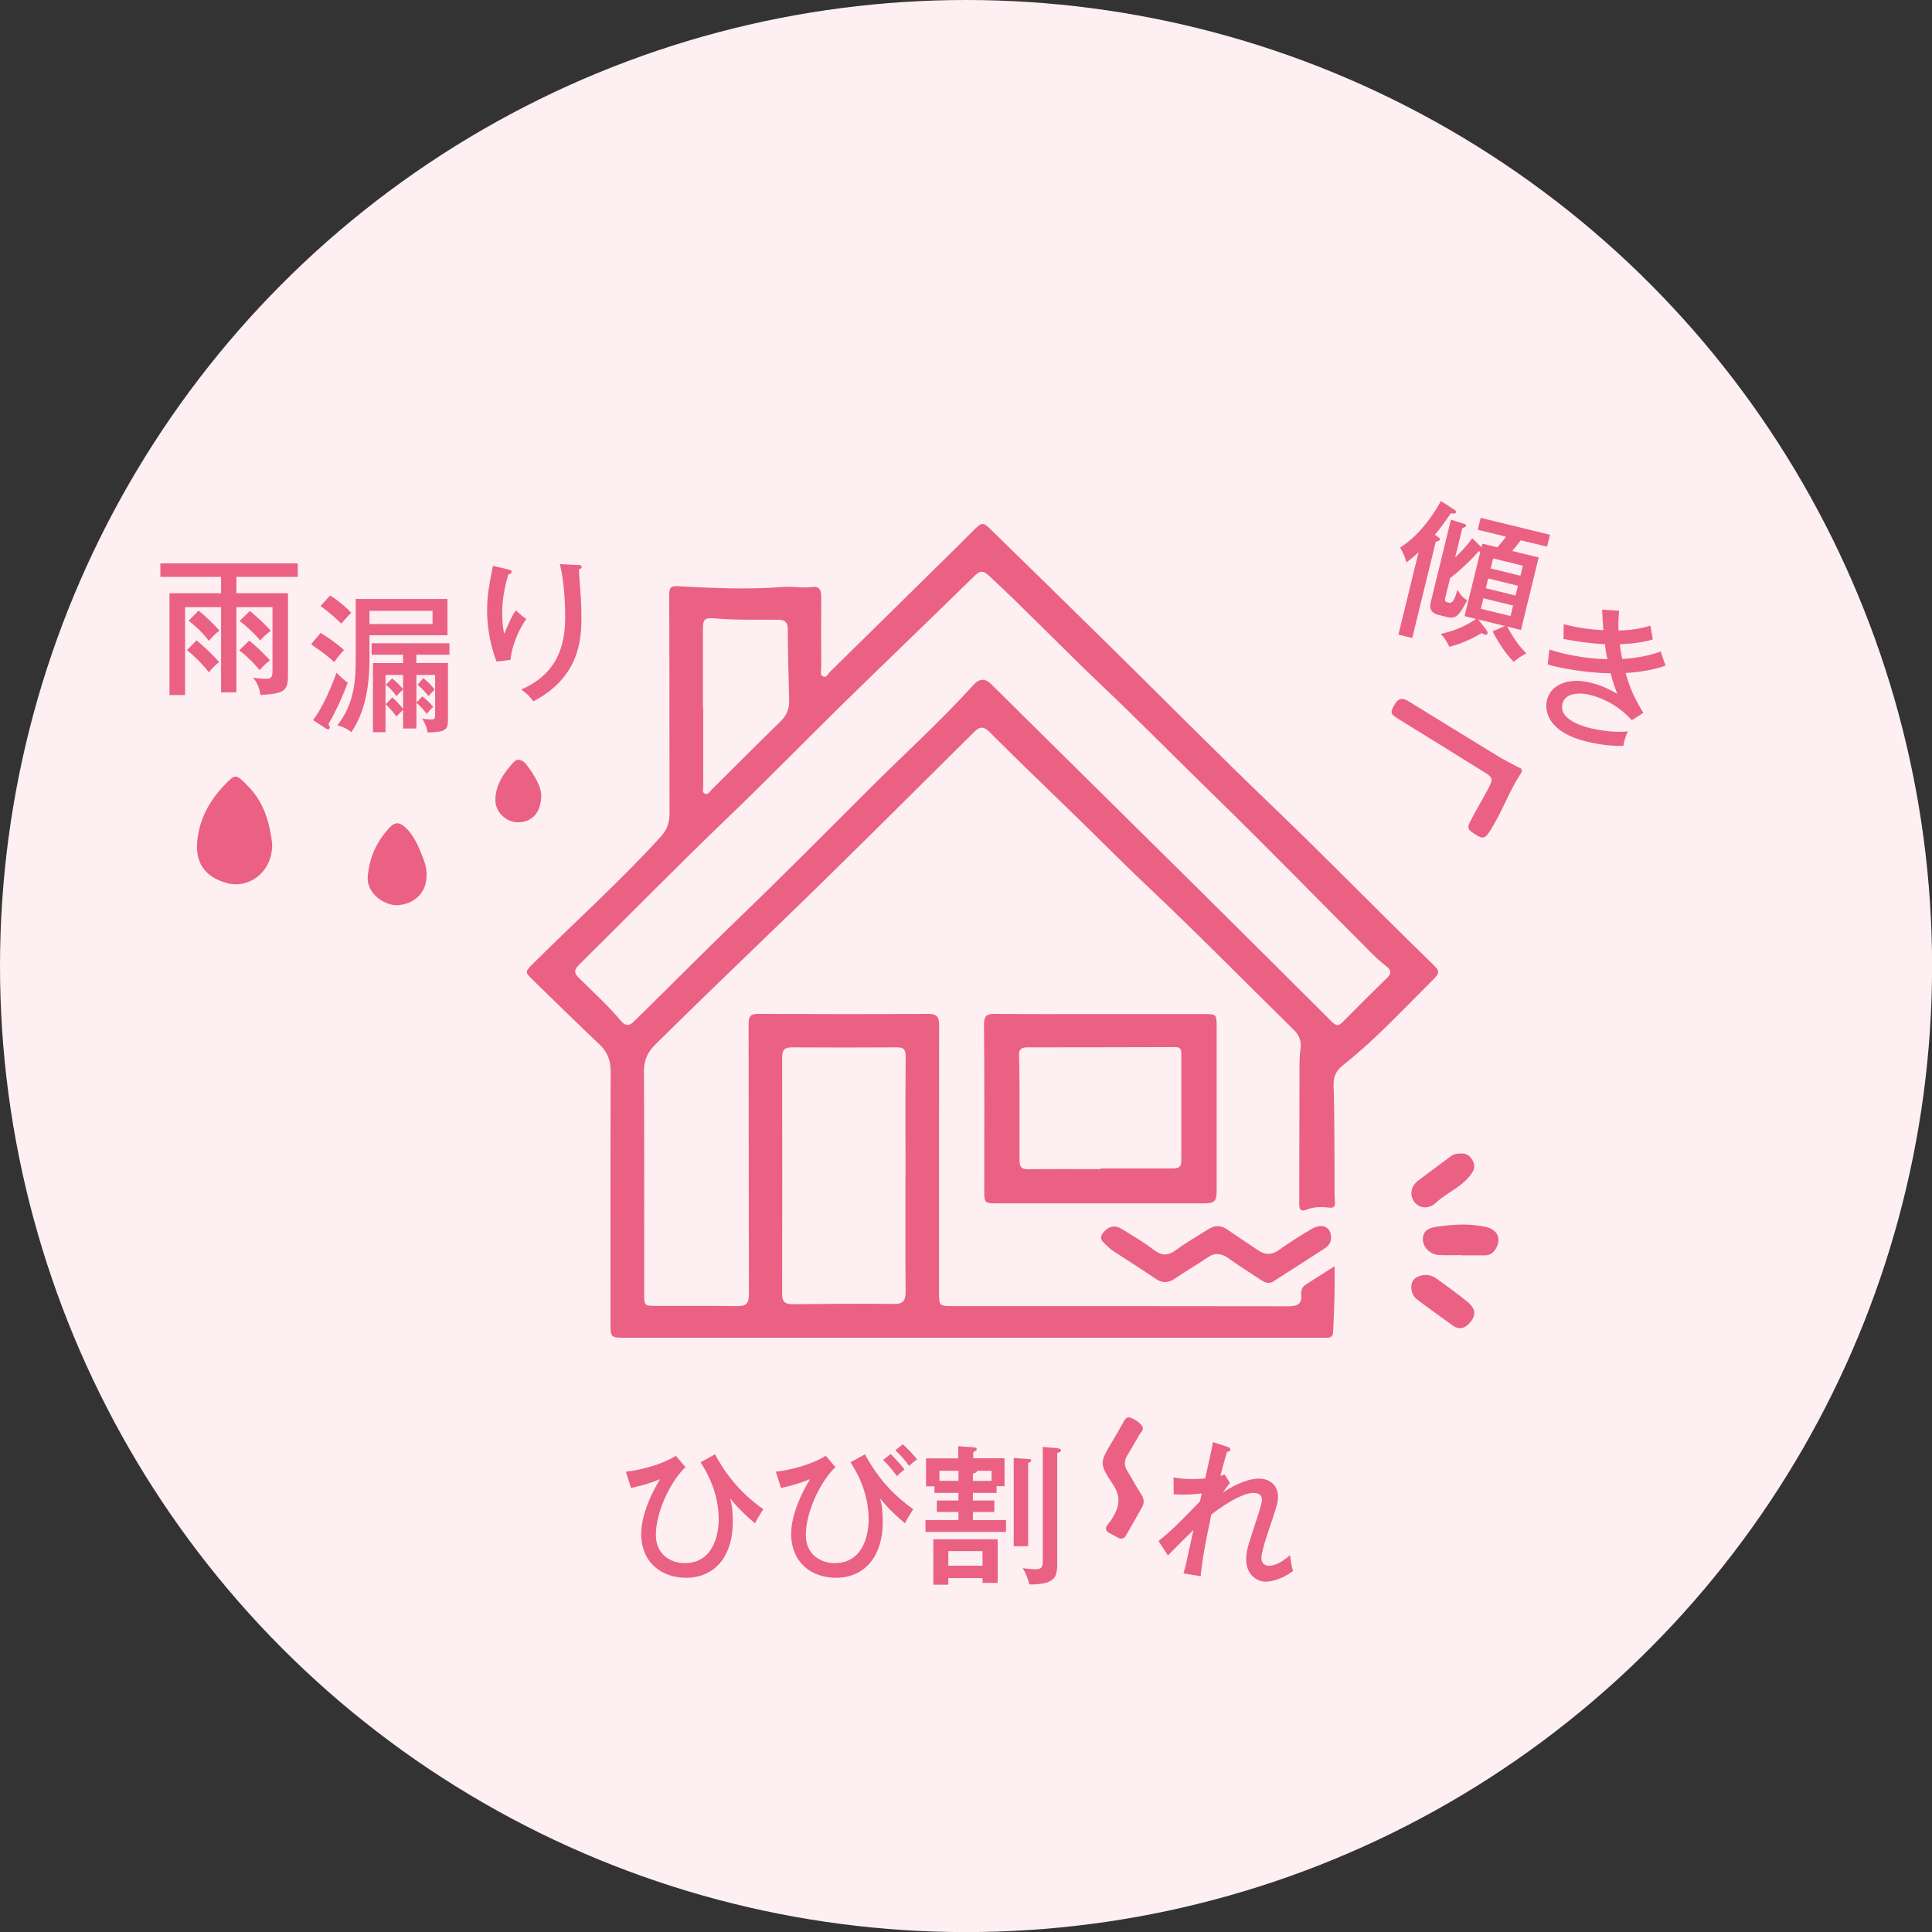 <?xml version="1.0" encoding="UTF-8"?>
<svg id="b" data-name="レイヤー 2" xmlns="http://www.w3.org/2000/svg" viewBox="0 0 233.33 233.33">
  <rect x="0" y="0" width="233.33" height="233.33" fill="#333333" stroke="none"/>
  <defs>
    <style>
      .d {
        fill: #fdeff2;
      }

      .e {
        fill: #ea6184;
      }
    </style>
  </defs>
  <g id="c" data-name="レイヤー 1">
    <circle class="d" cx="116.67" cy="116.67" r="116.67"/>
    <g>
      <g>
        <path class="e" d="m161.18,152.93c.05,2.77-.05,5.38-.18,7.98-.02.48-.27.65-.71.65-.3,0-.59,0-.89,0-27.95,0-55.89,0-83.84,0-1.82,0-1.83,0-1.83-1.84,0-10.12-.02-20.24.02-30.36,0-1.33-.41-2.33-1.36-3.23-2.71-2.57-5.37-5.19-8.05-7.79-.99-.96-.93-.99.05-1.97,5.13-5.12,10.54-9.96,15.42-15.33.7-.77,1.05-1.64,1.05-2.71-.02-8.83,0-17.65-.04-26.48,0-.9.19-1.1,1.1-1.05,4.22.24,8.43.41,12.66.09,1.18-.09,2.36.16,3.54,0,.84-.11,1.06.39,1.06,1.16-.02,2.88-.01,5.76,0,8.64,0,.35-.18.84.22,1.01.43.18.6-.32.85-.57,5.17-5.08,10.34-10.16,15.5-15.25.63-.62,1.25-1.26,1.88-1.88.97-.96,1.1-.96,2.06-.02,4.71,4.6,9.42,9.2,14.11,13.82,6.67,6.56,13.25,13.22,20.01,19.7,6.38,6.12,12.55,12.45,18.89,18.62,1.33,1.29,1.3,1.28,0,2.58-3.41,3.39-6.69,6.93-10.46,9.91-1.41,1.11-1.18,2.14-1.15,3.46.08,3.4.07,6.79.09,10.19,0,.96-.03,1.92.04,2.88.05.63-.15.77-.73.7-.89-.1-1.79-.1-2.63.23-.8.31-.96-.01-.95-.74.02-5.13.01-10.27.03-15.4,0-1.11-.02-2.21.13-3.32.11-.83-.15-1.58-.79-2.21-5.89-5.78-11.67-11.67-17.66-17.33-3.42-3.23-6.7-6.58-10.09-9.84-3.04-2.93-6.06-5.87-9.04-8.84-.69-.68-1.15-.68-1.83,0-7.8,7.73-15.57,15.51-23.47,23.14-5.03,4.85-10.07,9.7-15.04,14.61-.97.96-1.39,1.94-1.38,3.31.05,8.9.03,17.8.03,26.7,0,1.55,0,1.56,1.53,1.57,3.26.01,6.52-.02,9.78.02,1.01.01,1.34-.37,1.34-1.38-.03-10.9-.01-21.79-.04-32.69,0-.91.22-1.23,1.16-1.22,6.86.03,13.71.04,20.57,0,1.2,0,1.29.57,1.28,1.51-.02,10.67-.01,21.35-.01,32.02,0,1.76,0,1.76,1.77,1.76,13.49,0,26.98,0,40.47.02,1.08,0,1.62-.29,1.5-1.44-.05-.47.12-.9.52-1.16,1.13-.74,2.28-1.45,3.52-2.24Zm-85.41-29.15c.46-.02.72-.35,1.01-.63,4.1-4,8.12-8.1,12.25-12.07,5.39-5.18,10.64-10.49,15.93-15.77,4.21-4.21,8.64-8.2,12.63-12.62q1.03-1.14,2.12-.06c8.49,8.4,16.99,16.79,25.48,25.19,5.2,5.15,10.39,10.32,15.58,15.5.45.44.78.73,1.36.14,1.79-1.82,3.6-3.61,5.43-5.4.48-.47.48-.85-.04-1.28-.6-.49-1.2-.99-1.75-1.54-6.43-6.44-12.77-12.96-19.29-19.31-4.48-4.36-8.86-8.82-13.39-13.12-4.59-4.35-8.96-8.92-13.59-13.23-.62-.57-1.03-.78-1.74-.09-5.31,5.2-10.68,10.34-15.99,15.54-4.62,4.53-9.14,9.17-13.81,13.65-6.11,5.86-12.04,11.92-18.06,17.87-.5.5-.64.91-.06,1.48,1.75,1.75,3.61,3.4,5.19,5.31.19.23.42.42.75.43Zm33.59,18.06h0c0-4.76-.03-9.53.02-14.29,0-.9-.34-1.07-1.1-1.06-4.22.02-8.45.03-12.67,0-.87,0-1.15.34-1.15,1.19.02,9.53.02,19.05,0,28.58,0,.89.3,1.26,1.22,1.25,4.08-.04,8.15-.08,12.23-.03,1.15.02,1.46-.38,1.46-1.46-.04-4.73-.02-9.45-.02-14.18Zm-24.47-56.42h.04c0,3.17,0,6.34,0,9.51,0,.32-.15.76.18.92.42.2.63-.28.87-.52,2.76-2.72,5.49-5.48,8.27-8.19.75-.73,1.09-1.53,1.06-2.56-.08-2.87-.15-5.75-.17-8.62,0-.81-.34-1.1-1.13-1.11-2.55-.02-5.1.05-7.65-.16-1.34-.11-1.47.1-1.47,1.42,0,3.1,0,6.2,0,9.29Z"/>
        <path class="e" d="m132.84,122.47c4.22,0,8.44,0,12.67,0,1.37,0,1.42.05,1.43,1.45,0,6.57,0,13.14,0,19.71,0,1.52-.19,1.7-1.75,1.7-8.22,0-16.45,0-24.67,0-1.65,0-1.65-.02-1.65-1.67,0-6.64.03-13.29-.03-19.93-.01-1.09.37-1.29,1.33-1.28,4.22.04,8.44.02,12.67.02Zm.06,18.73s0-.06,0-.09c2.89,0,5.78,0,8.67,0,.62,0,1.1-.07,1.1-.87,0-4.36,0-8.72,0-13.07,0-.51-.22-.71-.74-.71-5.97.02-11.93.03-17.9.03-.72,0-.99.28-.96.99.05,1.36.05,2.73.06,4.09,0,2.81,0,5.61,0,8.42,0,.67.03,1.24.99,1.22,2.93-.04,5.85-.01,8.78-.01Z"/>
        <path class="e" d="m160.75,149.44c.02.58-.27,1.01-.72,1.3-2.08,1.35-4.16,2.69-6.25,4.02-.56.36-1.06.11-1.55-.21-1.3-.86-2.61-1.69-3.88-2.59-.81-.57-1.58-.72-2.45-.13-1.32.88-2.69,1.7-4.01,2.59-.81.55-1.53.57-2.35,0-1.62-1.1-3.28-2.15-4.92-3.22-.28-.18-.56-.37-.79-.61-.46-.48-1.26-.89-.59-1.73.62-.78,1.41-.95,2.27-.42,1.29.8,2.61,1.57,3.81,2.49.95.73,1.69.77,2.67.06,1.28-.94,2.67-1.73,4.01-2.58.78-.49,1.52-.41,2.27.11,1.21.85,2.46,1.65,3.68,2.48.83.57,1.6.59,2.45,0,1.34-.93,2.7-1.84,4.11-2.63,1.22-.68,2.25-.14,2.23,1.05Z"/>
        <path class="e" d="m176.55,151.58c-.92,0-1.85.04-2.77-.01-1.07-.06-1.94-.94-1.94-1.91,0-1.12.84-1.38,1.71-1.51,1.98-.3,3.98-.4,5.94.04,1.52.34,1.92,1.67.98,2.88-.3.39-.69.54-1.15.54-.92,0-1.85,0-2.77,0,0,0,0-.01,0-.02Z"/>
        <path class="e" d="m176.44,139.31c.61-.05,1.08.24,1.4.82.34.59.23,1.14-.15,1.65-.5.7-1.15,1.25-1.85,1.73-.82.57-1.69,1.05-2.42,1.75-.82.77-1.96.71-2.56-.04-.65-.81-.51-1.93.38-2.61,1.32-1.01,2.66-1.99,3.99-2.98.34-.26.74-.33,1.2-.31Z"/>
        <path class="e" d="m170.44,155.46c-.01-.85.52-1.25,1.26-1.43.64-.16,1.27.02,1.79.39,1.26.9,2.51,1.81,3.71,2.78,1.1.89,1.11,1.75.17,2.7-.59.59-1.22.68-1.88.21-1.44-1.02-2.87-2.07-4.29-3.12-.5-.37-.75-.9-.75-1.53Z"/>
      </g>
      <g>
        <path class="e" d="m32.87,101.92c.05,3.38-2.77,5.51-5.58,4.7-2.62-.75-3.78-2.54-3.45-5.24.31-2.53,1.44-4.64,3.18-6.47,1.43-1.5,1.42-1.5,2.92.02,2.06,2.08,2.67,4.71,2.93,7Z"/>
        <path class="e" d="m51.51,105.82c0,2.01-1.54,3.44-3.58,3.5-1.49.04-3.66-1.43-3.52-3.38.17-2.38,1.1-4.4,2.76-6.11.59-.61,1.16-.46,1.7.02,1.17,1.05,1.72,2.48,2.27,3.89.27.69.42,1.42.37,2.09Z"/>
        <path class="e" d="m65.37,95.98c0,2.24-1.17,3.33-2.84,3.33-1.4,0-2.69-1.24-2.7-2.63-.02-1.88,1-3.3,2.18-4.61.56-.62,1.21-.2,1.58.29.97,1.26,1.74,2.64,1.78,3.62Z"/>
        <path class="e" d="m28.55,71.64h6.23v9.91c0,1.94-.47,2.21-3.33,2.39-.05-.51-.25-1.36-.89-2.1.6.13,1.38.13,1.5.13.63,0,.85-.07.85-.96v-7.68h-4.36v10.29h-1.85v-10.29h-4.35v10.61h-1.88v-12.3h6.23v-1.97h-7.33v-1.63h16.59v1.63h-7.41v1.97Zm-4.8,5.69c1.27,1.1,1.94,1.76,2.72,2.63-.4.29-.98.85-1.23,1.25-.69-.91-1.9-2.1-2.66-2.7l1.18-1.18Zm.22-3.59c.92.71,1.96,1.77,2.54,2.43-.56.36-1.14,1.07-1.29,1.23-.54-.78-1.7-1.88-2.44-2.44l1.2-1.21Zm6.12,3.62c.96.78,1.59,1.39,2.52,2.39-.36.25-.94.8-1.27,1.18-.6-.8-1.72-1.85-2.44-2.39l1.2-1.18Zm.09-3.57c.54.43,1.72,1.47,2.52,2.39-.6.43-1.14,1-1.29,1.16-.65-.8-1.74-1.81-2.48-2.35l1.25-1.2Z"/>
        <path class="e" d="m40.38,79.98c-1.03-1-2.68-2.06-2.81-2.16l1.14-1.38c.91.53,2.05,1.34,2.84,2.08-.56.53-1.09,1.3-1.18,1.45Zm-.71,7.48c.07.13.16.31.16.38,0,.11-.07.24-.2.24-.09,0-.22-.05-.29-.11l-1.54-1.01c1.18-1.45,2.46-4.58,2.84-5.72.91.91,1.14,1.07,1.36,1.21-.43,1.18-1.25,3.11-2.34,5.02Zm1.56-12.13c-.51-.51-1.45-1.38-2.52-2.14l1.16-1.27c.92.56,1.9,1.38,2.55,2.08-.45.43-1.03,1.12-1.2,1.32Zm3.39,1.39v2.64c0,2.23-.13,6.08-2.19,9.06-.29-.24-.69-.53-1.68-.83,2.17-2.77,2.21-5.72,2.21-8.28v-6.97h11.08v4.38h-9.42Zm7.62-2.95h-7.62v1.59h7.62v-1.59Zm-1.96,5.29v1.01h3.82v6.9c0,1.18-.29,1.45-2.46,1.49-.05-.58-.42-1.29-.65-1.68.24.04.65.11,1.05.11.47,0,.51-.09.51-.58v-4.8h-2.26v3.35l.71-.76c.51.4.92.78,1.32,1.27-.29.25-.63.67-.78.85-.14-.18-.65-.85-1.25-1.34v3.1h-1.61v-2.23c-.25.2-.45.42-.8.78-.56-.71-.83-1.03-1.3-1.48l.8-.83c.54.49.78.76,1.3,1.39v-2.34c-.33.29-.65.63-.78.81-.51-.67-.85-1.03-1.3-1.39l.76-.76c.58.47.81.71,1.32,1.3v-1.72h-2.12v6.92h-1.52v-8.35h3.64v-1.01h-3.8v-1.38h9.4v1.38h-3.98Zm1.47,5c-.53-.62-.8-.92-1.32-1.36l.69-.81c.63.53.87.76,1.38,1.38-.22.2-.45.47-.74.8Z"/>
        <path class="e" d="m61.32,68.76c.27.07.47.11.47.31,0,.18-.2.24-.4.31-.74,2.39-.74,4.26-.74,4.76,0,1.16.13,1.85.24,2.41.69-1.59.92-2.14,1.41-2.84.58.58.96.83,1.27,1.03-.62.89-1.68,2.73-1.92,4.96l-1.68.2c-1.14-3.01-1.14-5.51-1.14-6.21,0-1.58.2-2.83.56-4.64.09-.4.11-.49.13-.72l1.81.43Zm8.48-.53c.24.02.45.02.45.24,0,.2-.22.25-.34.29.02.54.2,2.97.24,3.46.04.67.07,1.47.07,2.37,0,2.77-.31,7.23-5.8,10.11-.53-.69-.76-.92-1.48-1.43,5.02-2.14,5.32-6.37,5.32-8.95,0-.34-.02-3.84-.65-6.19l2.19.11Z"/>
      </g>
      <g>
        <path class="e" d="m183.8,93.12c-.03.08-.07.21-.14.31-1.46,2.22-2.3,4.77-3.76,6.99-.37.57-.67.99-1.45.52-1.21-.73-1.34-.87-.84-1.83.67-1.29,1.42-2.53,2.1-3.82.65-1.24.63-1.36-.53-2.08-3.43-2.15-6.87-4.26-10.31-6.39-1-.62-1.01-.77-.38-1.83.49-.82,1.06-.64,1.72-.24,3.55,2.19,7.1,4.38,10.66,6.55.8.49,1.64.91,2.47,1.35.2.1.45.12.46.47Z"/>
        <path class="e" d="m173.59,64.8c.27.18.33.23.3.37-.04.16-.19.18-.49.25l-2.84,11.63-1.67-.41,2.43-9.94c-.68.64-1.13.97-1.47,1.22-.2-.78-.36-1.06-.76-1.79,2.03-1.28,3.69-3.37,4.93-5.62l1.63,1.05c.11.07.22.17.19.29-.04.18-.12.19-.64.16-.78,1.15-1.34,1.91-1.91,2.57l.3.2Zm5.44.86l1.81.44c.23-.26.62-.71,1.04-1.29l-3.41-.83.35-1.44,8.37,2.04-.35,1.44-3.17-.77c-.6.77-.71.91-1.04,1.29l3.2.78-2.14,8.76-1.67-.41c.81,1.48,1.44,2.35,2.32,3.25-.55.26-1.06.6-1.52,1.03-1.02-1.03-2.03-2.62-2.55-3.7l1.48-.65-3.22-.79.92,1.19c.14.18.23.34.2.5-.05.21-.25.16-.3.15-.16-.04-.29-.13-.4-.19-.96.57-2.38,1.27-3.91,1.66-.44-.93-.77-1.29-1.05-1.56,1.54-.35,2.77-.8,4.28-1.81l-1.39-.34,1.9-7.78-.21-.05c-.41.48-1.46,1.69-3.44,3.24l-.6,2.45c-.08.32.06.43.38.5.37.09.68.05,1.1-1.54.31.54.63.92,1.18,1.29-.87,1.58-1.25,2.29-2.34,2.02l-1.18-.29c-.44-.11-1.14-.43-.88-1.5l2.44-9.99,1.49.47c.28.09.38.11.34.29-.03.12-.17.16-.46.28l-.86,3.54c.83-.79,1.42-1.46,2.06-2.33l1.12,1.07.11-.44Zm1,2.99l3.59.88.3-1.21-3.59-.88-.3,1.21Zm3.29,2.09l-3.59-.88-.29,1.18,3.59.88.29-1.18Zm-.58,2.39l-3.59-.88-.31,1.27,3.59.88.31-1.27Z"/>
        <path class="e" d="m195.55,73.76c-.09.82-.12,1.48-.08,2.39,2.04-.04,3.29-.43,3.85-.59.1.58.11.68.3,1.66-.58.17-1.61.48-4,.59.1.75.2,1.3.3,1.77.38-.02,2.54-.11,4.64-.9.12.36.39,1.14.59,1.71-2.06.75-4.52.87-4.82.89.52,1.92,1.18,3.25,2.14,4.81l-1.39.89c-2.13-2.35-4.61-2.95-5.07-3.06-1.11-.27-2.98-.33-3.32,1.09-.37,1.53,1.5,2.47,3.4,2.94.14.03,2.55.62,4.51.37-.3.69-.43,1.07-.54,1.75-1.98.09-3.99-.4-4.48-.52-4.52-1.1-5.09-3.59-4.75-5,.46-1.86,2.56-2.77,5.29-2.1,1.39.34,2.41.9,3.2,1.34-.23-.6-.48-1.24-.8-2.47-3.23-.06-6.3-.68-7.6-1.07l.2-1.8c.35.1.83.26,1.52.43,2.02.49,3.84.69,5.49.73-.21-.98-.25-1.4-.3-1.81-1.44-.05-3.5-.33-5.01-.63l.03-1.78c2.16.56,4.06.69,4.8.72-.11-1.15-.13-1.82-.16-2.48l2.07.13Z"/>
      </g>
      <g>
        <path class="e" d="m136.37,171.15c.57.2,1.14.53,1.54,1.04.34.44-.13.77-.32,1.11-.48.84-.97,1.68-1.47,2.51-.37.62-.36,1.2.02,1.82.57.94,1.08,1.91,1.68,2.83.34.52.41,1.01.12,1.54-.64,1.16-1.3,2.3-1.96,3.45-.24.42-.59.46-.99.24-.31-.17-.62-.34-.94-.5-.59-.3-.62-.69-.2-1.16.11-.12.21-.25.3-.38.92-1.41,1.4-2.67.26-4.38-1.73-2.58-1.57-2.68,0-5.31.45-.75.87-1.51,1.3-2.27.15-.26.28-.52.69-.53Z"/>
        <path class="e" d="m82.8,177.18c-1.7,1.56-3.59,5.31-3.59,8.2,0,2.39,1.83,3.4,3.48,3.4,3.89,0,4.11-4.35,4.11-5.23,0-3.42-1.52-5.89-2.19-6.95l1.74-.96c1.54,2.83,3.31,4.82,5.83,6.63-.24.36-.78,1.25-1,1.7-.49-.42-1.81-1.52-3.02-3.02.13.42.34,1.07.34,2.92,0,3.89-2.03,6.68-5.65,6.68-2.83,0-5.41-1.72-5.41-5.34,0-2.26,1.29-4.98,2.28-6.57-1.18.49-2.23.78-3.51,1.07l-.62-1.97c1.63-.18,4.26-.81,6.03-1.92l1.18,1.38Z"/>
        <path class="e" d="m100.91,177.18c-1.7,1.56-3.59,5.31-3.59,8.2,0,2.39,1.83,3.4,3.48,3.4,3.89,0,4.11-4.35,4.11-5.23,0-3.42-1.52-5.89-2.19-6.95l1.74-.96c1.54,2.83,3.31,4.82,5.83,6.63-.24.36-.78,1.25-1,1.7-.49-.42-1.81-1.52-3.02-3.02.13.42.34,1.07.34,2.92,0,3.89-2.03,6.68-5.65,6.68-2.83,0-5.41-1.72-5.41-5.34,0-2.26,1.29-4.98,2.28-6.57-1.18.49-2.23.78-3.51,1.07l-.62-1.97c1.63-.18,4.26-.81,6.03-1.92l1.18,1.38Zm6.66-1.58c.36.36,1.2,1.23,1.67,1.87-.45.34-.49.4-.91.81-.14-.2-.94-1.27-1.68-1.96l.92-.72Zm1.45-1.18c.62.54,1.25,1.23,1.74,1.83-.45.31-.56.4-.96.8-.56-.78-1.03-1.3-1.67-1.9l.89-.72Z"/>
        <path class="e" d="m120.38,180.3h-2.88v.92h2.59v1.38h-2.59v.98h4v1.43h-9.73v-1.43h3.98v-.98h-2.61v-1.38h2.61v-.92h-2.9v-.8h-1.01v-3.37h3.89v-1.47l1.81.13c.29.02.43.09.43.25s-.29.27-.43.34v.74h3.78v3.37h-.96v.8Zm-5.85,10.29v.8h-1.81v-5.49h7.77v5.27h-1.83v-.58h-4.13Zm1.23-11.75v-1.21h-2.3v1.21h2.3Zm2.9,10.25v-1.76h-4.13v1.76h4.13Zm1.09-10.25v-1.21h-1.76c.05.22-.27.27-.49.33v.89h2.25Zm4.42-2.64c.14,0,.38.02.38.2,0,.11-.22.22-.38.29v10.05h-1.74v-10.65l1.74.11Zm3.51-1.29c.2.02.45.07.45.25,0,.14-.05.16-.45.34v13.44c0,1.36-.31,1.77-1.09,2.12-.51.24-1.72.33-2.28.29-.13-.62-.42-1.38-.8-1.96.43.05,1.09.13,1.54.13.8,0,.89-.31.89-1.07v-13.71l1.74.16Z"/>
        <path class="e" d="m148.55,179.07c-.08.1-.67.9-.88,1.19,2.67-1.74,4.24-1.78,4.96-1.63,1.06.22,2,1.12,1.64,2.88-.1.48-.9,2.9-1.13,3.54-.24.71-.58,1.8-.73,2.55-.06.27-.27,1.29.63,1.48.41.09,1.44-.05,2.76-1.27.1.76.18,1.35.36,1.92-1.45,1.1-3,1.41-3.74,1.25-.62-.13-2.4-.89-1.8-3.8.19-.9,1.56-4.82,1.73-5.63.06-.3.22-1.05-.63-1.22-1.6-.33-4.83,2.12-5.42,2.57-.63,3-1.05,5.05-1.3,7.46l-2.07-.34c.23-.73.32-1.19,1.2-5.23-.83.79-1.35,1.31-3.08,3.06l-1.14-1.74c1.46-1.14,2.47-2.17,5.01-4.78.06-.28.19-.81.22-.97-.4.06-1.77.22-3.39.11l-.02-2.04c1.35.25,2.62.23,3.82.13.76-3.39.84-3.76.93-4.39l1.77.57c.19.06.37.17.33.36-.04.21-.25.23-.38.22-.14.49-.42,1.37-.81,2.92.17-.04.27-.07.5-.17l.64,1Z"/>
      </g>
    </g>
  </g>
</svg>